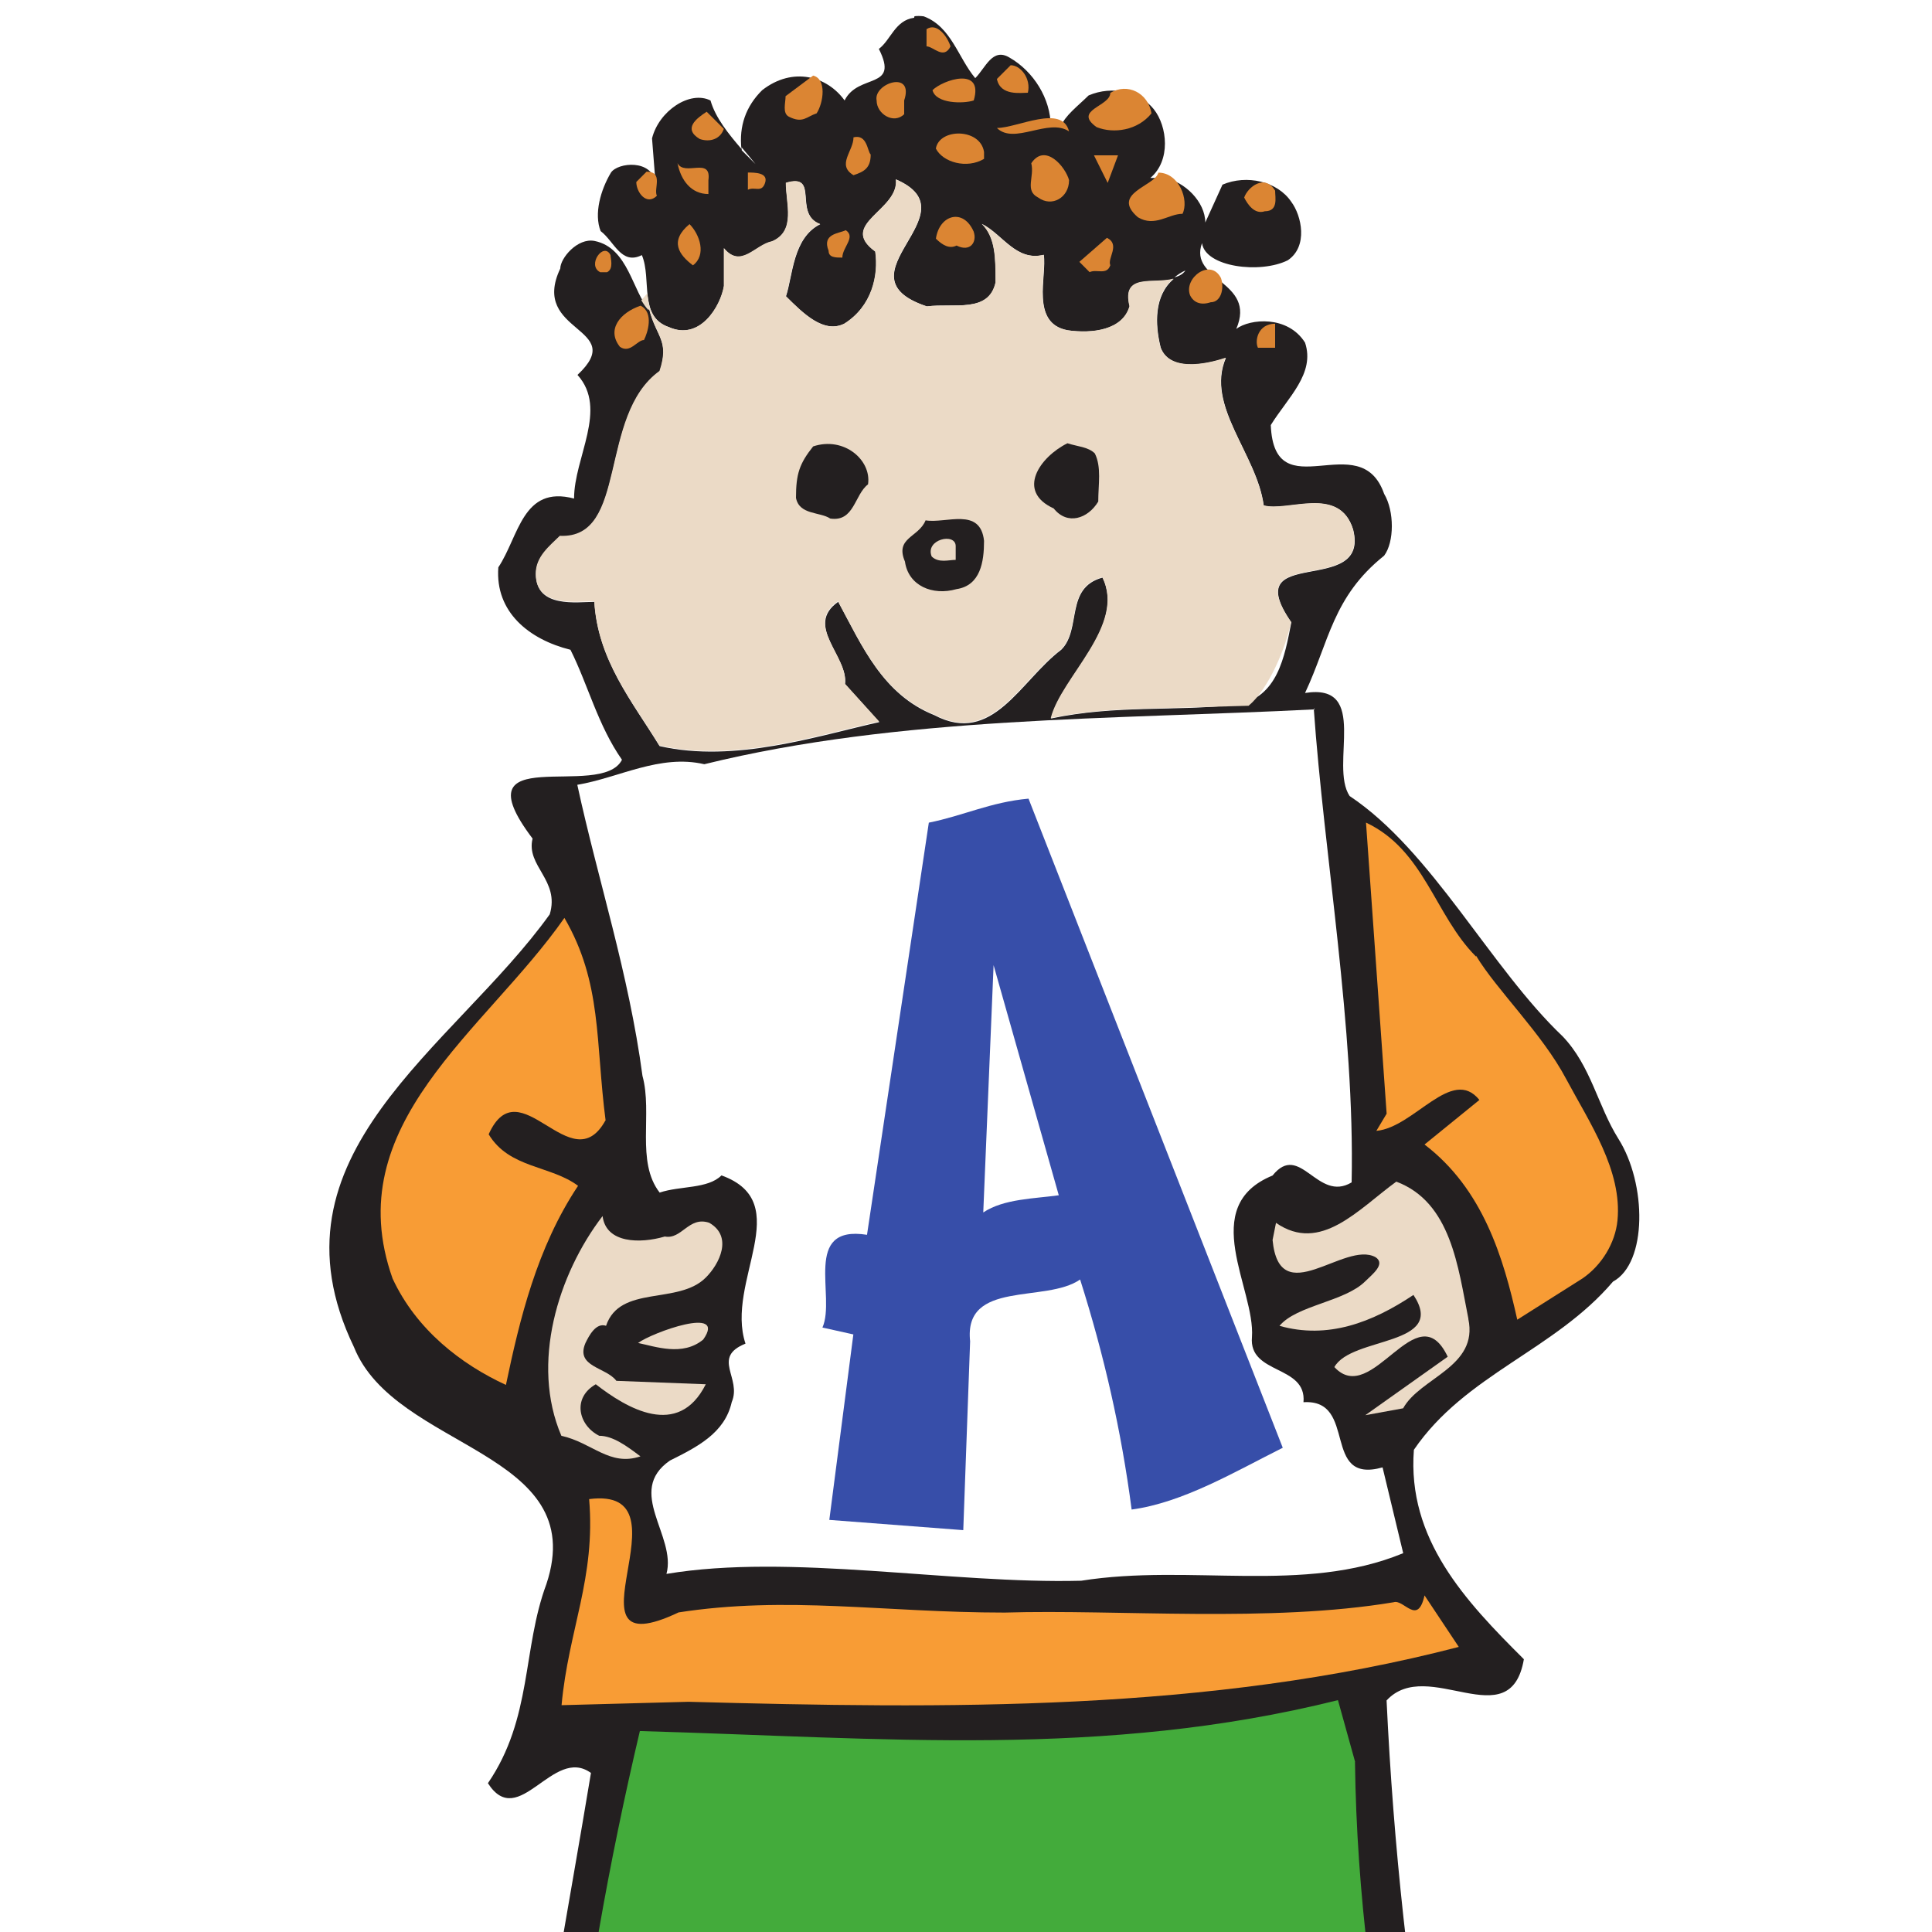 <?xml version="1.0" encoding="UTF-8"?>
<svg xmlns="http://www.w3.org/2000/svg" version="1.1" viewBox="0 0 75 75">
  <rect x="0" y="0" width="75" height="75" fill="#808080" stroke="none"/>
  <g transform="translate(-14.2 -17.2)">
    <path d="m104 133 1e-5 11.1h-100v-9.18l0.083-135h100l0.267 133" fill="#231f20"></path>
    <path d="m12.7 12.9v118h79.9v-118zm37 4.93c0.107-0.014 0.226-0.013 0.359 0.004 1.07 0.4 1.33 1.6 2 2.4 0.401-0.4 0.667-1.2 1.33-0.799 0.933 0.533 1.6 1.6 1.6 2.67h0.4c0.133-0.401 0.667-0.8 1.07-1.2 0.932-0.4 2-0.133 2.53 0.533 0.533 0.667 0.668 2-0.133 2.67h0.533c0.799 0.132 1.6 0.931 1.6 1.73l0.668-1.47c0.934-0.399 2.13-0.134 2.67 0.666 0.4 0.533 0.666 1.73-0.135 2.27-1.07 0.533-3.2 0.266-3.33-0.666-0.533 1.47 2.13 1.47 1.33 3.33 0.534-0.401 2-0.533 2.67 0.533 0.401 1.2-0.667 2.13-1.33 3.2 0.134 3.33 3.47-6.66e-4 4.4 2.67 0.399 0.667 0.399 1.87 0 2.4-2 1.6-2.13 3.33-3.07 5.33 2.53-0.401 0.935 2.8 1.73 4 3.2 2.13 5.47 6.67 8.27 9.33 1.1 1.15 1.36 2.69 2.16 3.97 1.11 1.75 1.13 4.83-0.205 5.55-2.27 2.67-5.73 3.6-7.73 6.53-0.266 3.47 2 5.87 4.27 8.13-0.532 3.07-3.73-0.134-5.33 1.6 0.533 11.3 2.4 22.3 5.87 32.8-0.667 1.87-3.47 0.267-4.4 1.47 1.6 2.27 4.67 1.47 6.4 3.47 1.47 1.2 1.28 3.26 0.621 4.7-0.239 0.524-0.912 0.727-1.44 0.949-0.419 0.175-0.88 0.241-1.33 0.286-0.854 0.085-1.69 0.057-2.58-0.034-0.499-0.27-1.15-0.715-1.85-0.748-2.13-0.1-2.55 0.097-4.73 0.433-2.56 0.395-5.56 1.29-7.76-0.25-1.77-1.23-2.53-3.87-2.4-6 0.133-0.933 1.2-2.4-0.668-2.54 0-4.4-1.07-9.46-1.6-14.1l-0.801 9.33c-1.2 1.73 1.33 5.33-1.6 6.13 0.08 1.7 0.041 3.49-0.509 5.05-0.359 1.02-0.903 1.72-1.8 2.47 0 0-0.249 0.213-0.951 0.67-1.08-0.137-1.8-0.148-2.71-0.152-1.33-7e-3 -3.99 0.182-3.99 0.182s-2.67 0.369-4 0.558c-1.33 0.188-2.73 1.07-3.98 0.575-0.913-0.36-1.98-0.961-1.84-2.29-0.534-4.93 4.36-4.85 7.03-7.38-0.933-0.265-1.86 0.264-2.67 0.666-1.07-0.533-0.268-1.33-0.268-2.13-0.932-10.4 1.33-20.8 3.07-31.3-1.47-1.07-2.8 2.27-4 0.398 1.73-2.53 1.33-5.2 2.27-7.73 1.73-5.2-5.87-5.2-7.47-9.2-3.6-7.47 3.87-11.6 7.6-16.8 0.401-1.33-0.932-1.87-0.666-2.94-2.93-3.87 2.67-1.47 3.47-3.06-0.933-1.33-1.33-2.94-2-4.27-1.6-0.398-2.93-1.46-2.8-3.2 0.801-1.2 0.936-3.2 2.94-2.67 0-1.6 1.33-3.47 0.133-4.8 2-1.87-1.87-1.6-0.668-4.13 0-0.399 0.667-1.2 1.33-1.07 1.33 0.267 1.47 2 2.13 2.67 0.267 1.07 0.799 1.2 0.4 2.4-2.4 1.73-1.2 6.53-3.87 6.4-0.401 0.398-0.934 0.8-0.934 1.47 0 1.33 1.6 1.07 2.27 1.07 0.133 2.27 1.47 3.87 2.53 5.6 2.93 0.667 6.13-0.399 8.53-0.932l-1.33-1.47c0.134-1.07-1.6-2.27-0.266-3.2 0.933 1.73 1.73 3.6 3.73 4.4 2.27 1.2 3.33-1.33 4.93-2.54 0.799-0.799 0.132-2.4 1.6-2.8 0.934 1.87-1.6 3.87-2 5.47 2.53-0.532 4.67-0.267 7.2-0.533 1.6-0.267 1.87-1.87 2.13-3.2-2.13-3.07 3.07-0.935 2.4-3.6-0.534-1.73-2.53-0.666-3.47-0.932-0.267-2-2.27-3.87-1.47-5.73-0.401 0.135-2.13 0.667-2.53-0.398-0.23-0.919-0.257-2.03 0.504-2.67-0.769 0.218-2.03-0.239-1.71 1.06-0.266 0.935-1.46 1.07-2.4 0.934-1.47-0.268-0.801-2.13-0.934-2.93-1.07 0.268-1.6-0.801-2.4-1.2 0.533 0.532 0.533 1.33 0.533 2.27-0.266 1.2-1.6 0.798-2.67 0.932-3.6-1.2 1.87-3.6-1.2-4.93 0.134 1.2-2.27 1.73-0.801 2.8 0.134 0.935-0.133 2.13-1.2 2.8-0.801 0.401-1.6-0.398-2.27-1.06 0.267-0.8 0.265-2.27 1.33-2.8-1.07-0.4 0.001-2-1.33-1.6 0 0.8 0.4 1.87-0.535 2.27-0.667 0.133-1.2 1.07-1.87 0.268v1.46c-0.134 0.8-0.934 2.13-2.13 1.6-1.2-0.4-0.666-1.87-1.06-2.8-0.801 0.401-1.07-0.532-1.6-0.932-0.266-0.667-6.67e-4 -1.6 0.4-2.27 0.266-0.399 1.6-0.532 1.73 0.4l-0.135-1.73c0.268-1.07 1.47-1.87 2.27-1.47 0.192 0.675 0.71 1.31 1.2 1.88-0.095-0.881 0.167-1.65 0.805-2.28 1.2-0.935 2.53-0.534 3.2 0.398 0.533-1.07 2.14-0.399 1.33-2 0.466-0.349 0.626-1.11 1.37-1.21zm-6.71 5.09c0.004 0.039-0.002 0.075 0.004 0.115l0.533 0.533c-0.148-0.185-0.35-0.428-0.537-0.648zm16.8 5.05c0.174-0.049 0.33-0.122 0.428-0.27-0.167 0.074-0.305 0.167-0.428 0.27z" fill="#fff"></path>
    <g fill="#db8533">
      <path d="m51.1 19c-0.266 0.535-0.667 0-0.932 0v-0.667c0.398-0.267 0.799 0.265 0.932 0.667"></path>
      <path d="m54.1 20.8c-0.268 0-1.07 0.132-1.2-0.535l0.534-0.533c0.398 0 0.799 0.533 0.667 1.07"></path>
      <path d="m45.9 21.6c-0.398 0.133-0.533 0.4-1.07 0.133-0.268-0.133-0.134-0.535-0.134-0.8l1.07-0.799c0.534 0.132 0.401 1.06 0.133 1.47"></path>
      <path d="m52 21.1c-0.399 0.132-1.47 0.132-1.6-0.4 0.401-0.4 2-0.933 1.6 0.4"></path>
      <path d="m49.3 21.1v0.533c-0.399 0.4-1.07 0-1.07-0.533-0.133-0.667 1.47-1.2 1.07 0"></path>
      <path d="m58.9 21.6c-0.534 0.667-1.47 0.8-2.13 0.535-0.935-0.667 0.532-0.801 0.532-1.33 0.667-0.401 1.47 0 1.6 0.799"></path>
      <path d="m42.3 22.2c-0.133 0.397-0.534 0.532-0.934 0.397-0.667-0.397-0.134-0.799 0.267-1.06l0.667 0.667"></path>
      <path d="m55.7 22.3c-0.799-0.533-2.13 0.535-2.8-0.132 0.799 0 2.53-0.936 2.8 0.132"></path>
      <path d="m52.4 23.1v0.267c-0.667 0.4-1.6 0.135-1.87-0.4 0.134-0.799 1.73-0.799 1.87 0.133"></path>
      <path d="m48 23.2c0 0.535-0.267 0.667-0.667 0.801-0.667-0.4 0-0.933 0-1.47 0.533-0.132 0.533 0.535 0.667 0.667"></path>
      <path d="m55.7 24.2c0 0.667-0.667 1.06-1.2 0.667-0.533-0.269-0.133-0.801-0.266-1.33 0.534-0.801 1.33 0.132 1.47 0.667"></path>
      <path d="m57.2 24.3-0.533-1.07h0.934l-0.401 1.07"></path>
      <path d="m41.7 24.2v0.532c-0.667 0-1.07-0.532-1.2-1.2 0.268 0.532 1.33-0.269 1.2 0.667"></path>
      <path d="m39.7 24.8c-0.4 0.397-0.799-0.135-0.799-0.535l0.399-0.401c0.667 0 0.267 0.667 0.4 0.936"></path>
      <path d="m43.9 24.3c-0.133 0.4-0.398 0.133-0.667 0.265v-0.667c0.268 0 0.801 0 0.667 0.401"></path>
      <path d="m60.1 25.5c-0.534 0-1.07 0.532-1.73 0.132-1.07-0.933 0.667-1.2 0.799-1.73 0.801 0 1.2 1.07 0.935 1.6"></path>
      <path d="m63.7 24.6c0 0.269 0.133 0.801-0.4 0.801-0.399 0.135-0.667-0.267-0.801-0.532 0.134-0.401 0.801-0.936 1.2-0.269"></path>
      <path d="m52 26.2c0.134 0.397-0.134 0.799-0.667 0.532-0.267 0.135-0.532 0-0.801-0.267 0.134-0.932 1.07-1.2 1.47-0.265"></path>
      <path d="m41.1 27.5c-0.534-0.401-0.932-0.936-0.133-1.6 0.399 0.401 0.667 1.2 0.133 1.6"></path>
      <path d="m46.9 27.2c-0.267 0-0.534 0-0.534-0.265-0.266-0.667 0.401-0.667 0.667-0.799 0.401 0.265-0.133 0.667-0.133 1.06"></path>
      <path d="m57.3 27.5c-0.134 0.397-0.532 0.132-0.801 0.265l-0.398-0.4 1.07-0.933c0.534 0.267 0 0.799 0.134 1.07"></path>
      <path d="m37.9 27.1c0 0.132 0.134 0.533-0.133 0.667h-0.266c-0.534-0.265 0.133-1.2 0.398-0.667"></path>
      <path d="m61.6 28c0.133 0.4 0 0.933-0.401 0.933-0.398 0.133-0.667 0-0.799-0.267-0.266-0.667 0.799-1.47 1.2-0.667"></path>
      <path d="m39.2 30.4c-0.266 0-0.533 0.533-0.932 0.267-0.534-0.667 0-1.33 0.799-1.6 0.534 0.267 0.267 1.07 0.133 1.33"></path>
      <path d="m63.7 30.7h-0.667c-0.133-0.267 0-0.933 0.667-0.933v0.933"></path>
    </g>
    <path d="m65.2 44.7c0.401 5.73 1.6 12.4 1.47 18.4-1.33 0.799-2-1.6-3.07-0.266-2.93 1.2-0.667 4.4-0.799 6.27-0.134 1.47 2.13 1.07 2 2.53 2.13-0.133 0.667 3.2 3.07 2.53l0.801 3.33c-3.87 1.6-8.27 0.398-12.5 1.07-5.07 0.132-11.3-1.07-16.1-0.265 0.4-1.47-1.6-3.2 0.134-4.4 1.07-0.533 2.13-1.07 2.4-2.27 0.401-0.934-0.799-1.73 0.534-2.27-0.799-2.4 2-5.47-0.932-6.53-0.534 0.532-1.6 0.398-2.4 0.667-0.932-1.2-0.266-3.07-0.667-4.53-0.534-4-1.73-7.6-2.53-11.3 1.6-0.267 3.2-1.2 4.93-0.799 7.6-1.87 15.9-1.73 23.7-2.13" fill="#fff"></path>
    <path d="m64 73.4c-1.87 0.935-3.87 2.13-5.87 2.4-0.401-3.07-1.07-6-2-8.93-1.33 0.932-4.53 0-4.27 2.4l-0.266 7.33-5.2-0.398 0.933-7.2-1.2-0.267c0.532-1.2-0.801-4 1.73-3.6l2.4-16c1.33-0.266 2.4-0.799 3.87-0.932l9.87 25.2" fill="#374ea9"></path>
    <path d="m71.5 54.3c0.799 1.33 2.57 3.03 3.49 4.77 0.92 1.72 2.19 3.57 2 5.51-0.086 0.872-0.612 1.74-1.36 2.25l-2.53 1.6c-0.534-2.4-1.33-5.07-3.6-6.8l2.13-1.73c-1.07-1.33-2.53 1.07-4 1.2l0.399-0.667-0.801-11.3c2.27 1.07 2.67 3.6 4.27 5.2" fill="#f89c35"></path>
    <path d="m37.7 60.7c-1.33 2.4-3.33-2.13-4.53 0.533 0.801 1.33 2.4 1.2 3.47 2-1.6 2.4-2.27 5.2-2.8 7.73-1.73-0.799-3.47-2.13-4.4-4.13-2.13-6 3.6-9.6 6.67-14 1.47 2.53 1.2 4.8 1.6 7.87" fill="#f89c35"></path>
    <path d="m55.3 63.6c-0.933 0.133-2.13 0.133-2.93 0.667l0.401-9.6 2.53 8.93" fill="#fff"></path>
    <g fill="#ebdac6">
      <path d="m71.2 68.4c0.401 1.87-1.87 2.27-2.53 3.47l-1.47 0.268 3.2-2.27c-1.2-2.53-2.93 2-4.4 0.401 0.667-1.2 4.4-0.799 3.07-2.8-1.6 1.07-3.33 1.73-5.2 1.2 0.667-0.801 2.53-0.933 3.33-1.73 0.268-0.267 0.801-0.667 0.401-0.934-1.2-0.667-3.73 2.13-4-0.667l0.133-0.667c1.73 1.2 3.2-0.532 4.67-1.6 2.13 0.799 2.4 3.33 2.8 5.33"></path>
      <path d="m40 65.2c0.667 0.134 0.934-0.799 1.73-0.533 0.933 0.533 0.401 1.6-0.133 2.13-1.07 1.07-3.33 0.266-3.87 1.87-0.4-0.134-0.667 0.4-0.799 0.667-0.401 0.934 0.799 0.934 1.2 1.47l3.47 0.133c-1.07 2.13-3.07 0.932-4.27 0-0.933 0.534-0.667 1.6 0.134 2 0.532 0 1.07 0.399 1.6 0.799-1.2 0.402-1.87-0.534-3.07-0.799-1.2-2.8-0.134-6.27 1.6-8.53 0.133 1.07 1.47 1.07 2.4 0.799"></path>
      <path d="m41.5 69.2c-0.801 0.667-1.87 0.268-2.53 0.134 0.534-0.399 3.47-1.47 2.53-0.134"></path>
    </g>
    <path d="m40.5 79.8c4.27-0.667 8 0 12.7 0 4.4-0.132 10.3 0.402 15.1-0.401 0.399-0.132 0.932 0.936 1.2-0.266l1.33 2c-9.73 2.53-19.9 2.4-29.9 2.13l-4.93 0.132c0.267-2.93 1.33-4.93 1.07-8 4.13-0.531-1.33 6.67 3.47 4.4" fill="#f89c35"></path>
    <path d="m66.8 85.6c0.133 10.3 2.67 20 5.6 29.5-0.932 0.667-2.4 0.8-3.73 0.8-0.267-1.07-1.2-0.133-1.47 0.135-3.33 0.267-7.33 0.398-11.5 0.267-2.4-6.27-1.33-12.5-2.8-18.8-0.401-1.2 0.932-2.67-0.401-3.6-0.799 0.135-1.33 0.802-1.2 1.73-0.134 7.47-0.933 14.3-1.73 21.2-4.67-0.133-9.07-1.73-13.6-0.533-0.667-11.1 0.667-21.7 3.07-31.9 9.47 0.268 18 1.07 27.1-1.2l0.667 2.4" fill="#43ab3b"></path>
    <path d="m53.4 118c0.399 2.8 0.534 6.67-2 8-4.8-1.2-9.87 0.533-14.4 0.932-1.2-0.932-0.667-2.27-0.533-3.6 1.6-3.33 6.4-2.27 7.6-6.13 2.8-0.533 6.4 0.667 9.33 0.8" fill="#4c3a16"></path>
    <path d="m74.4 120c1.87 1.47 5.07 0.932 6.13 3.6 1.2 3.47-2.53 2.8-4.53 2.8-5.2-2.93-16.7 4.27-14.8-6.13-0.801-2.8 2.53-2.27 3.73-2.13 3.73 1.47 8-2.67 9.47 1.87" fill="#4c3a16"></path>
    <path d="m39.4 29.2c0.267 1.07 0.799 1.2 0.401 2.4-2.4 1.73-1.2 6.53-3.87 6.4-0.401 0.398-0.934 0.799-0.934 1.47 0 1.33 1.6 1.07 2.27 1.07 0.133 2.27 1.47 3.87 2.53 5.6 2.93 0.667 6.13-0.401 8.53-0.933l-1.33-1.47c0.134-1.07-1.6-2.27-0.267-3.2 0.933 1.73 1.73 3.6 3.73 4.4 2.27 1.2 3.33-1.33 4.93-2.53 0.799-0.799 0.133-2.4 1.6-2.8 0.934 1.87-1.6 3.87-2 5.47 1.48-0.31 2.83-0.351 4.19-0.382l3.49-0.098c0.763-0.625 1.45-2.25 1.65-3.25-2.13-3.07 3.07-0.935 2.4-3.6-0.534-1.73-2.53-0.667-3.47-0.932-0.267-2-2.27-3.87-1.47-5.73-0.401 0.135-2.13 0.667-2.53-0.399-0.229-0.919-0.258-2.03 0.505-2.67-0.77 0.219-2.03-0.24-1.71 1.07-0.266 0.935-1.47 1.07-2.4 0.935-1.47-0.268-0.801-2.13-0.933-2.93-1.07 0.268-1.6-0.8-2.4-1.2 0.533 0.532 0.533 1.33 0.533 2.27-0.266 1.2-1.6 0.799-2.67 0.932-3.6-1.2 1.87-3.6-1.2-4.93 0.134 1.2-2.27 1.73-0.801 2.8 0.134 0.935-0.133 2.13-1.2 2.8-0.801 0.401-1.6-0.399-2.27-1.07 0.267-0.8 0.267-2.27 1.33-2.8-1.07-0.4 0-2-1.33-1.6 0 0.8 0.401 1.87-0.534 2.27-0.667 0.133-1.2 1.07-1.87 0.267v1.47c-0.134 0.8-0.933 2.13-2.13 1.6-0.641-0.216-0.784-0.733-0.843-1.31l-0.23 0.265c0.083 0.144 0.172 0.276 0.273 0.38" fill="#ebdac6"></path>
    <g fill="#231f20">
      <path d="m56.7 34.8c0.267 0.532 0.134 1.2 0.134 1.87-0.401 0.667-1.2 0.934-1.73 0.267-1.47-0.667-0.534-2 0.534-2.53 0.399 0.133 0.799 0.133 1.07 0.401"></path>
      <path d="m47.9 36c-0.533 0.4-0.533 1.47-1.47 1.33-0.4-0.267-1.2-0.134-1.33-0.801 0-0.932 0.133-1.33 0.667-2 1.2-0.398 2.27 0.534 2.13 1.47"></path>
      <path d="m52.4 38.2c0 0.799-0.133 1.73-1.07 1.87-0.933 0.267-1.87-0.134-2-1.07-0.399-0.934 0.533-0.934 0.801-1.6 0.799 0.134 2.13-0.532 2.27 0.801"></path>
    </g>
    <path d="m51.3 38.4v0.534c-0.267 0-0.667 0.133-0.933-0.133-0.266-0.667 0.933-0.935 0.933-0.401" fill="#ebdac6"></path>
  </g>
</svg>
